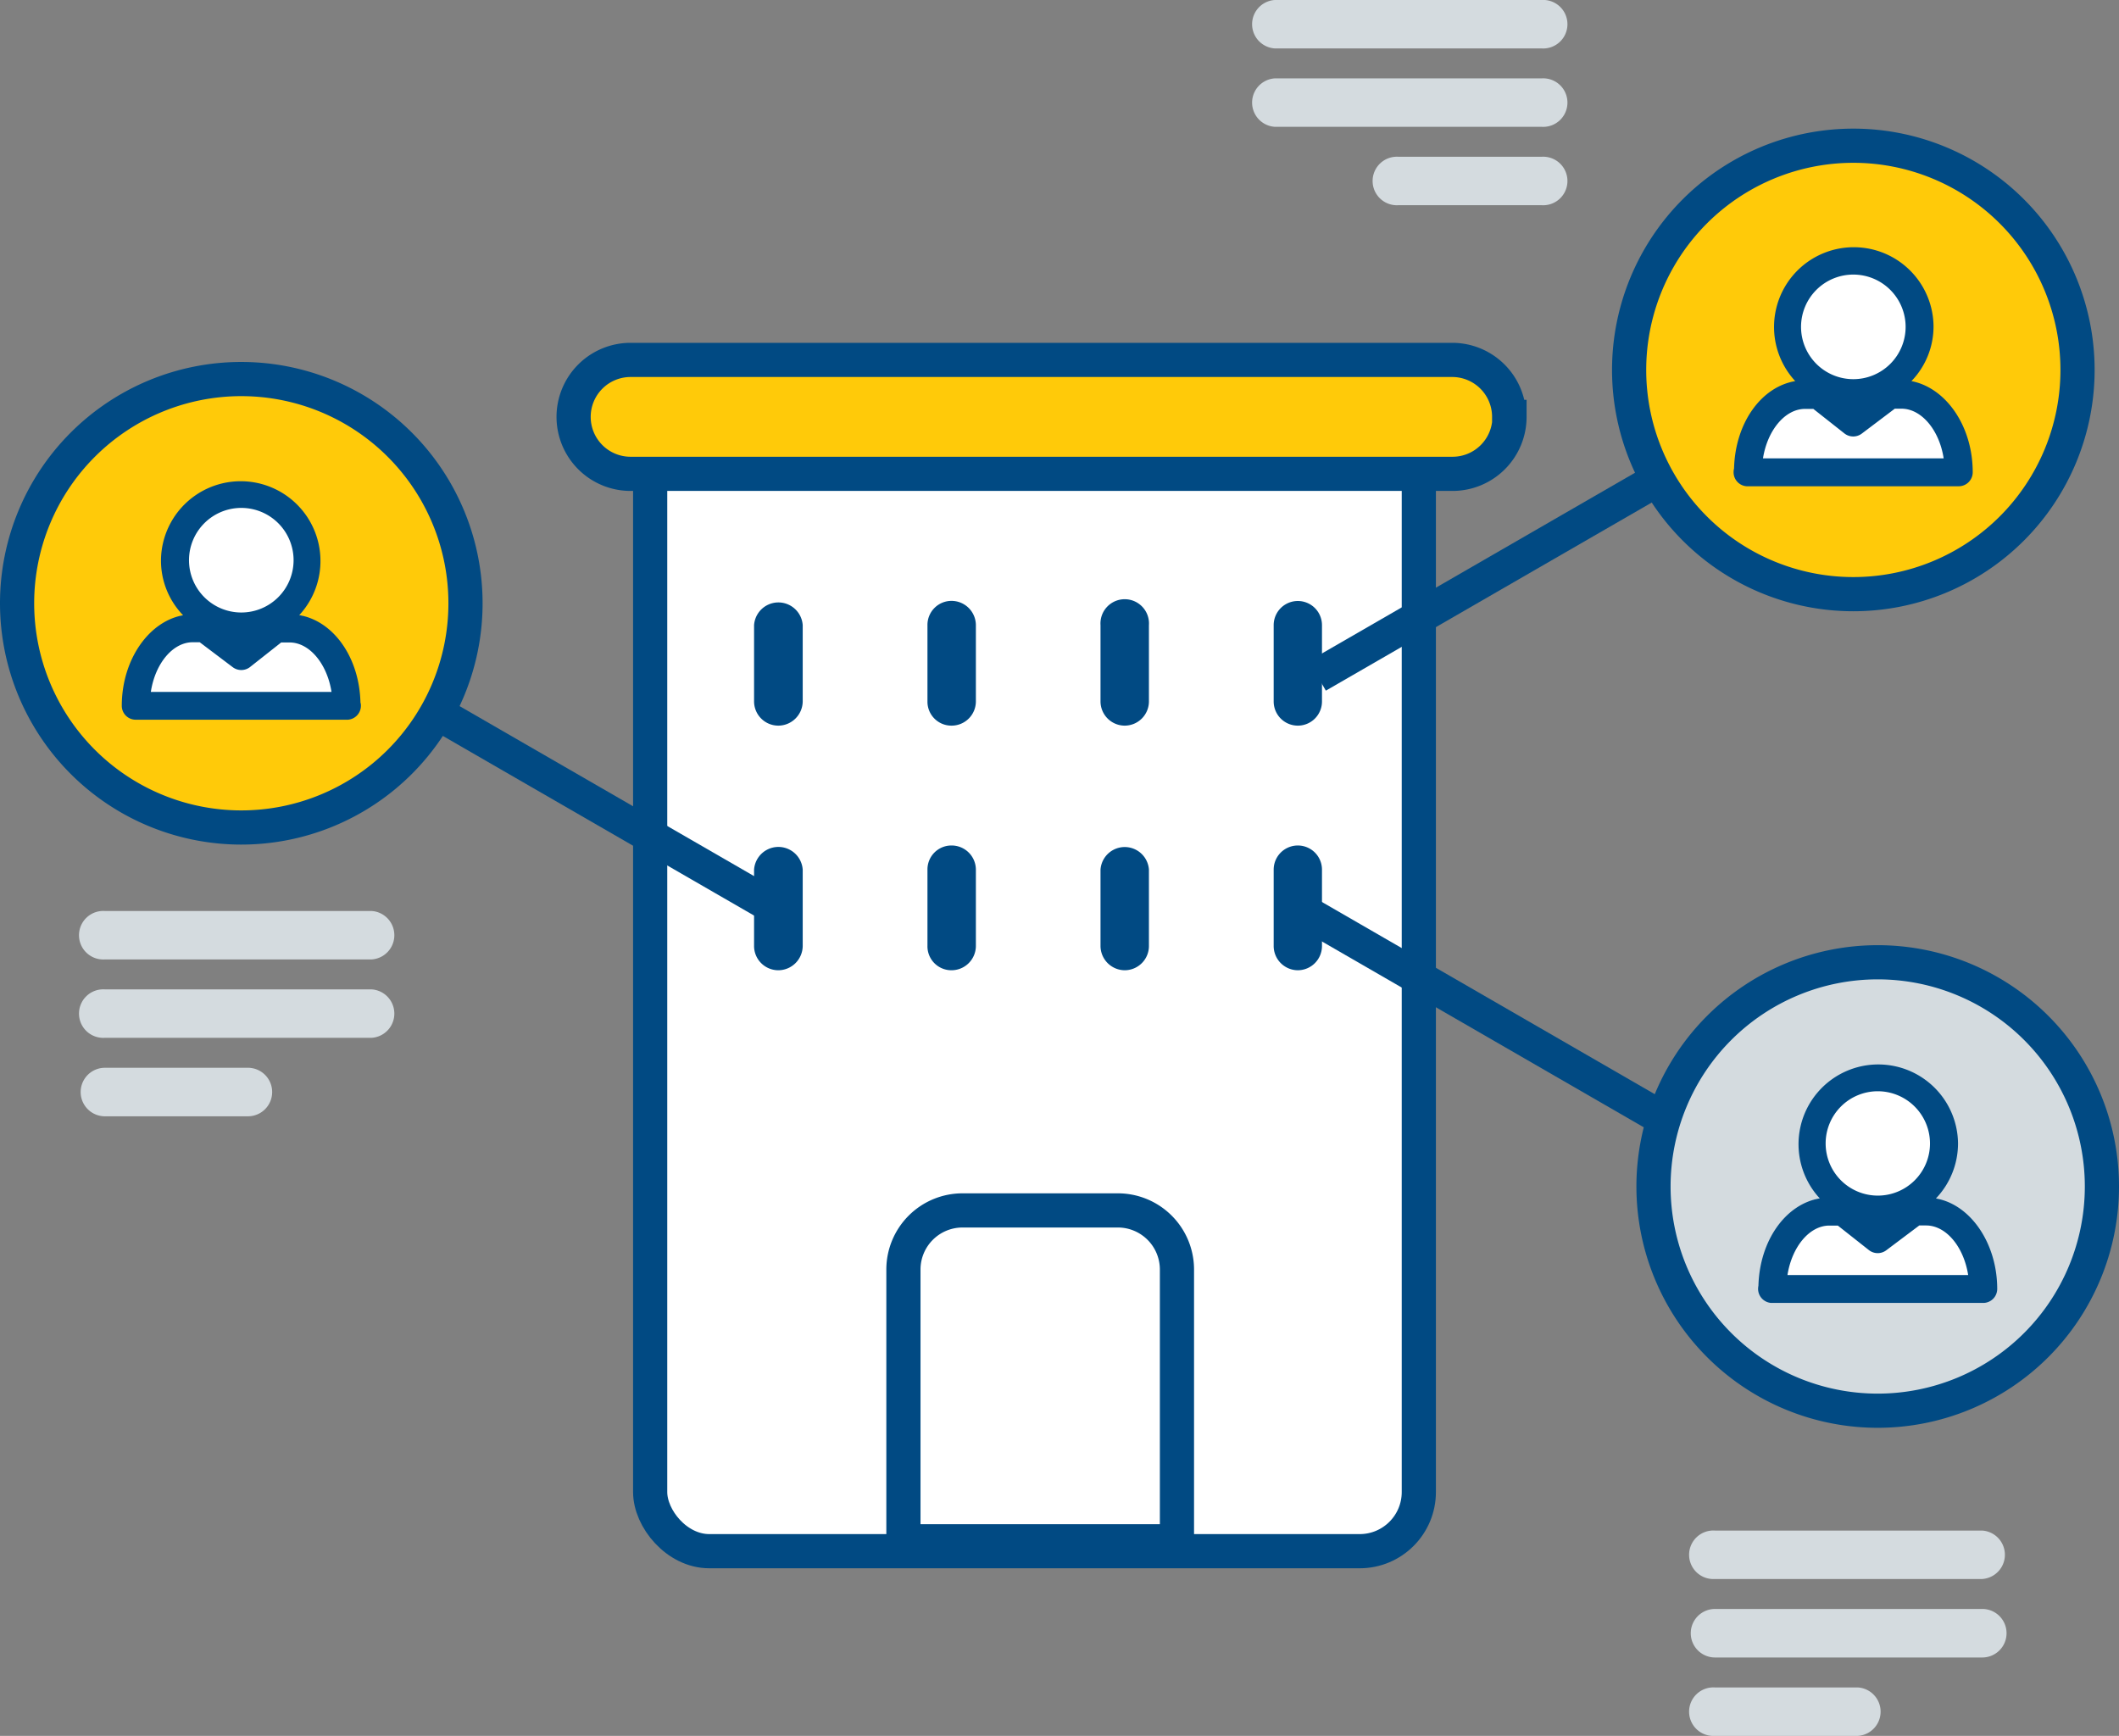 <?xml version="1.0" encoding="utf-8"?><svg xmlns="http://www.w3.org/2000/svg" viewBox="0 0 186 152.36">
  <rect x="0" y="0" width="186" height="152.36" fill="#808080" stroke="none"/>
  <defs>
    <style>
      .cls-5{fill:#fff}.cls-3,.cls-4{stroke:#014a83;stroke-miterlimit:10;stroke-width:3px}.cls-2{fill:#014a83}.cls-3{fill:none}.cls-4{fill:#ffca09}.cls-6{fill:#d4dbdf}
    </style>
  </defs>
  <g id="Layer_2" data-name="Layer 2">
    <g id="Layer_1-2" data-name="Layer 1">
      <rect x="57.07" y="36.01" width="67.47" height="100.14" rx="5.19" stroke="#014a83" stroke-miterlimit="10" stroke-width="3" fill="#fff"/>
      <path class="cls-2" d="M68.31 63.69a2.13 2.13 0 01-2.12-2.12v-6.7a2.14 2.14 0 014.27 0v6.7a2.15 2.15 0 01-2.15 2.12zM113.91 63.69a2.12 2.12 0 01-2.11-2.12v-6.7a2.12 2.12 0 114.24 0v6.7a2.12 2.12 0 01-2.13 2.12zM83.51 63.69a2.1 2.1 0 01-2.1-2.12v-6.7a2.11 2.11 0 012.1-2.13 2.14 2.14 0 012.15 2.13v6.7a2.13 2.13 0 01-2.15 2.12zM98.73 63.69a2.13 2.13 0 01-2.13-2.12v-6.7a2.13 2.13 0 114.25 0v6.7a2.13 2.13 0 01-2.12 2.12zM68.31 85.16A2.13 2.13 0 0166.19 83v-6.67a2.14 2.14 0 014.27 0V83a2.15 2.15 0 01-2.15 2.16zM113.91 85.16A2.13 2.13 0 01111.8 83v-6.67a2.12 2.12 0 114.24 0V83a2.13 2.13 0 01-2.13 2.16zM83.51 85.16a2.1 2.1 0 01-2.1-2.16v-6.67a2.1 2.1 0 012.1-2.12 2.13 2.13 0 012.15 2.12V83a2.14 2.14 0 01-2.15 2.16zM98.73 85.16A2.14 2.14 0 0196.6 83v-6.67a2.13 2.13 0 014.25 0V83a2.13 2.13 0 01-2.12 2.16z"/>
      <path class="cls-3" d="M79.3 135.28v-23.85a5.19 5.19 0 015.19-5.19h13.62a5.19 5.19 0 015.2 5.19v23.85z"/>
      <path class="cls-4" d="M132.5 36.59a5 5 0 01-5 5H55.35a5 5 0 01-5-5 5 5 0 015-5h72.12a5 5 0 015 5z"/>
      <path class="cls-3" d="M160.96 106.84l-47.04-27.16M68.22 79.8L21.18 52.65"/>
      <path class="cls-4" d="M40.86 53a19.68 19.68 0 11-19.68-19.73A19.68 19.68 0 0140.86 53z"/>
      <path class="cls-5" d="M30.76 60.89c-.1-3.63-2.19-6.54-4.92-7a6.43 6.43 0 10-11.11-4.41 6.34 6.34 0 001.77 4.42c-2.78.49-4.92 3.56-4.92 7.27a1.12 1.12 0 001.12 1.12h17a1.13 1.13 0 001.05-1.12 1.15 1.15 0 00.01-.28z"/>
      <path class="cls-2" d="M31.64 61.66c-.1-4-2.39-7.16-5.37-7.67a7 7 0 10-12.14-4.82A6.9 6.9 0 0016.07 54c-3 .54-5.38 3.9-5.38 7.95a1.22 1.22 0 001.22 1.22h18.63a1.23 1.23 0 001.14-1.22.86.86 0 00-.04-.29zM21.17 44.58a4.59 4.59 0 11-4.58 4.59 4.59 4.59 0 014.58-4.59zm-4.25 11.79h.61l2.9 2.19a1.25 1.25 0 001.5 0l2.75-2.17h.74c1.74 0 3.29 1.86 3.68 4.34H13.24c.38-2.5 1.93-4.36 3.68-4.36z"/>
      <path class="cls-3" d="M115.63 59.32l47.04-27.15"/>
      <path class="cls-4" d="M143 32.47a19.68 19.68 0 1019.68-19.68A19.68 19.68 0 00143 32.47z"/>
      <path class="cls-5" d="M153.06 40.67a1.13 1.13 0 001.05 1.12h17a1.12 1.12 0 001.12-1.12c0-3.71-2.14-6.78-4.92-7.27a6.34 6.34 0 001.81-4.4A6.44 6.44 0 10158 33.39c-2.73.48-4.82 3.39-4.92 7a1.15 1.15 0 00-.02.28z"/>
      <path class="cls-2" d="M152.17 41.46a1.23 1.23 0 001.14 1.22h18.63a1.23 1.23 0 001.22-1.23c0-4.05-2.34-7.41-5.38-8a6.9 6.9 0 001.94-4.82 7 7 0 10-12.14 4.82c-3 .51-5.27 3.69-5.37 7.67a1.26 1.26 0 00-.04.34zm15.1-12.77a4.59 4.59 0 11-4.59-4.59 4.59 4.59 0 014.59 4.59zm3.34 11.54h-15.86c.39-2.47 1.94-4.34 3.69-4.34h.73l2.75 2.17a1.25 1.25 0 001.5 0l2.9-2.19h.61c1.75.02 3.3 1.89 3.68 4.36z"/>
      <path class="cls-6" d="M9.21 84.21h23.42a2.13 2.13 0 000-4.25H9.21a2.13 2.13 0 100 4.25zM32.63 86.84H9.21a2.13 2.13 0 100 4.25h23.42a2.13 2.13 0 000-4.25zM21.76 93.72H9.21a2.13 2.13 0 100 4.26h12.55a2.13 2.13 0 000-4.26zM135.31 4.25h-23.42a2.13 2.13 0 010-4.25h23.42a2.13 2.13 0 110 4.25zM111.89 6.88h23.42a2.13 2.13 0 110 4.25h-23.42a2.13 2.13 0 010-4.25zM122.76 13.76h12.55a2.13 2.13 0 110 4.25h-12.55a2.13 2.13 0 110-4.25zM150.54 138.59H174a2.13 2.13 0 000-4.25h-23.46a2.13 2.13 0 100 4.25zM174 141.22h-23.46a2.13 2.13 0 000 4.26H174a2.13 2.13 0 000-4.26zM163.09 148.11h-12.55a2.13 2.13 0 100 4.25h12.55a2.13 2.13 0 000-4.25z"/>
      <path d="M145.14 104.14a19.68 19.68 0 1019.68-19.68 19.68 19.68 0 00-19.68 19.68z" fill="#d4dbdf" stroke="#014a83" stroke-miterlimit="10" stroke-width="3"/>
      <path class="cls-5" d="M155.21 112.35a1.13 1.13 0 001 1.12h17a1.12 1.12 0 001.12-1.12c0-3.71-2.14-6.79-4.92-7.28a6.36 6.36 0 001.77-4.41 6.44 6.44 0 10-11.11 4.41c-2.73.47-4.82 3.38-4.92 7a1.09 1.09 0 00.06.28z"/>
      <path class="cls-2" d="M154.32 113.13a1.24 1.24 0 001.14 1.23h18.62a1.23 1.23 0 001.23-1.23c0-4-2.34-7.41-5.38-7.94a7 7 0 001.94-4.83 7 7 0 10-12.14 4.82c-3 .52-5.27 3.7-5.38 7.67a1.33 1.33 0 00-.03.28zm15.09-12.77a4.58 4.58 0 11-4.58-4.58 4.59 4.59 0 014.58 4.58zm3.35 11.55H156.9c.39-2.48 1.93-4.34 3.68-4.34h.74l2.75 2.17a1.25 1.25 0 001.5 0l2.9-2.18h.61c1.75.01 3.29 1.87 3.68 4.35z"/>
    </g>
  </g>
</svg>
